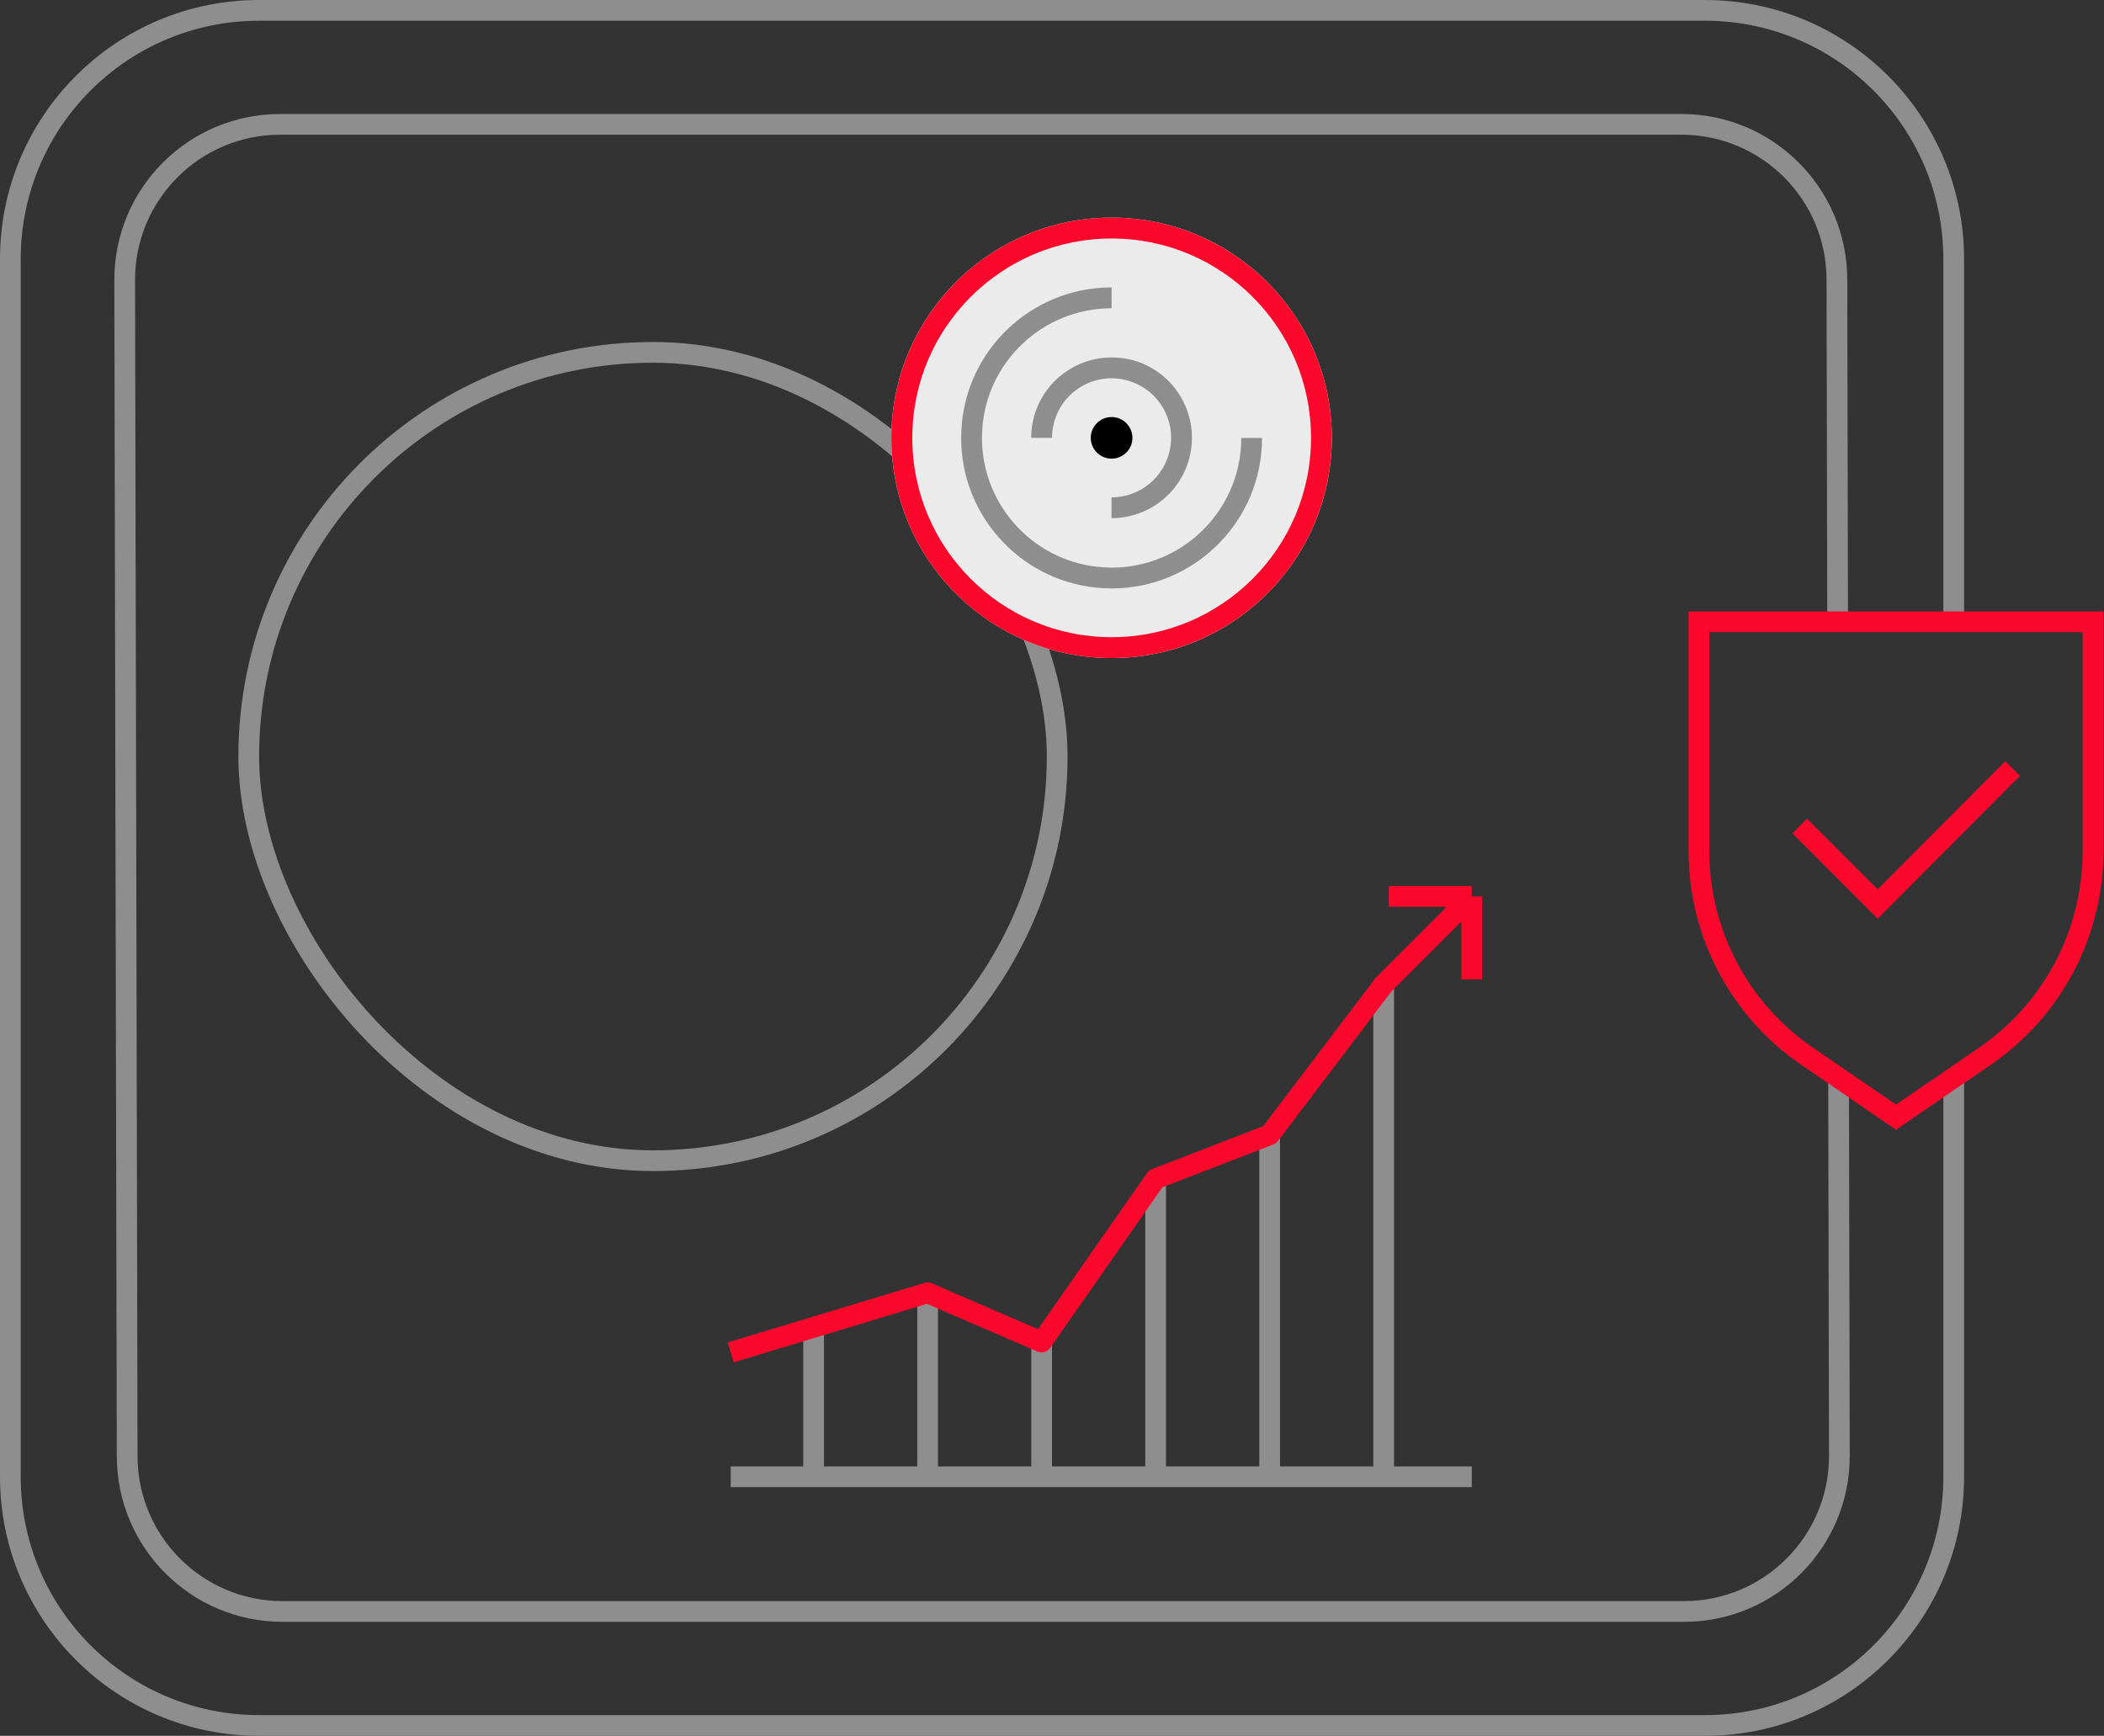 <svg xmlns="http://www.w3.org/2000/svg" width="406" height="335" viewBox="0 0 406 335" fill="none"><rect x="0" y="0" width="406" height="335" fill="#333333" stroke="none"/><g clip-path="url(#clip0)"><path d="M172.061 139.939L141.152 138.727L116.304 144.788L121.152 171.455L141.152 174.485L146 209.636H156.91L183.576 167.212L172.061 139.939ZM172.061 139.939L190.849 158.121L196.304 155.091L195.091 137.515L212.061 142.364V64.182H129.031V78.121L132.667 89.03L148.425 93.879L156.91 83.576L161.758 93.879L137.516 100.546L132.667 113.879L116.304 118.727L124.182 131.455L142.97 122.97L162.97 126L172.061 139.939ZM118.047 89.03L124.182 100.546L118.047 106.234L113.369 100.546L118.047 89.03ZM84.788 81.152V97.515L71.455 113.879L62.97 122.97L51.455 126L53.879 142.364L62.97 150.242L81.758 160.546V188.424L76.303 207.212L71.455 219.333L60.894 203.576L43.576 164.182L37.516 122.97L65.394 81.152H84.788Z" stroke="#8E8E8E" stroke-width="4" stroke-linejoin="round"></path><path d="M90.783 97.813C90.783 100.842 88.327 103.298 85.298 103.298C82.268 103.298 79.812 100.842 79.812 97.813C79.812 94.783 82.268 92.327 85.298 92.327C88.327 92.327 90.783 94.783 90.783 97.813Z" fill="#EBEBEB" stroke="#FC082C" stroke-width="4"></path><path d="M68.327 123.076C68.327 126.105 65.871 128.561 62.842 128.561C59.812 128.561 57.356 126.105 57.356 123.076C57.356 120.046 59.812 117.591 62.842 117.591C65.871 117.591 68.327 120.046 68.327 123.076Z" fill="#EBEBEB" stroke="#FC082C" stroke-width="4"></path><path d="M72.07 168.924C72.07 171.953 69.615 174.409 66.585 174.409C63.556 174.409 61.1 171.953 61.1 168.924C61.1 165.894 63.556 163.438 66.585 163.438C69.615 163.438 72.07 165.894 72.07 168.924Z" fill="#EBEBEB" stroke="#FC082C" stroke-width="4"></path><path d="M122.597 119.333C122.597 122.363 120.141 124.819 117.111 124.819C114.082 124.819 111.626 122.363 111.626 119.333C111.626 116.304 114.082 113.848 117.111 113.848C120.141 113.848 122.597 116.304 122.597 119.333Z" fill="#EBEBEB" stroke="#FC082C" stroke-width="4"></path><path d="M130.082 100.62C130.082 103.649 127.626 106.105 124.597 106.105C121.567 106.105 119.111 103.649 119.111 100.62C119.111 97.59 121.567 95.135 124.597 95.135C127.626 95.135 130.082 97.59 130.082 100.62Z" fill="#EBEBEB" stroke="#FC082C" stroke-width="4"></path><path d="M164.702 111.848C164.702 114.877 162.246 117.333 159.217 117.333C156.187 117.333 153.731 114.877 153.731 111.848C153.731 108.818 156.187 106.363 159.217 106.363C162.246 106.363 164.702 108.818 164.702 111.848Z" fill="#EBEBEB" stroke="#FC082C" stroke-width="4"></path><circle cx="142.374" cy="111.848" r="5.485" fill="#EBEBEB" stroke="#FC082C" stroke-width="4"></circle><circle cx="144.246" cy="123.076" r="5.485" fill="#EBEBEB" stroke="#FC082C" stroke-width="4"></circle><path d="M137.567 153.953C137.567 156.983 135.112 159.439 132.082 159.439C129.053 159.439 126.597 156.983 126.597 153.953C126.597 150.924 129.053 148.468 132.082 148.468C135.112 148.468 137.567 150.924 137.567 153.953Z" fill="#EBEBEB" stroke="#FC082C" stroke-width="4"></path><path d="M189.029 132.433C189.029 135.462 186.573 137.918 183.544 137.918C180.514 137.918 178.059 135.462 178.059 132.433C178.059 129.403 180.514 126.947 183.544 126.947C186.573 126.947 189.029 129.403 189.029 132.433Z" fill="#EBEBEB" stroke="#FC082C" stroke-width="4"></path></g><rect x="48" y="68" width="156" height="156" rx="78" stroke="#8E8E8E" stroke-width="4"></rect><path d="M223 285L223 228" stroke="#8E8E8E" stroke-width="4"></path><path d="M141 285H284" stroke="#8E8E8E" stroke-width="4"></path><path d="M179 285L179 250" stroke="#8E8E8E" stroke-width="4"></path><path d="M157 285L157 256" stroke="#8E8E8E" stroke-width="4"></path><path d="M245 285L245 219" stroke="#8E8E8E" stroke-width="4"></path><path d="M201 285L201 259" stroke="#8E8E8E" stroke-width="4"></path><path d="M267 285L267 190" stroke="#8E8E8E" stroke-width="4"></path><path d="M141 261L179 249.5L201 259L223 227.5L245 219L267 190L284 173M284 173V189M284 173H268" stroke="#FC082C" stroke-width="4" stroke-linejoin="round"></path><path fill-rule="evenodd" clip-rule="evenodd" d="M50 0C22.386 0 0 22.386 0 50V285C0 312.614 22.386 335 50 335H329C356.614 335 379 312.614 379 285V206.601L375 209.342V285C375 310.405 354.405 331 329 331H50C24.595 331 4 310.405 4 285V50C4 24.595 24.595 4 50 4H329C354.405 4 375 24.595 375 50V120H379V50C379 22.386 356.614 0 329 0H50ZM356.461 53.933L356.599 120H352.599L352.461 53.941C352.429 38.5 339.902 26 324.461 26H54.063C38.576 26 26.03 38.572 26.063 54.059L26.539 281.059C26.571 296.5 39.098 309 54.539 309H324.937C340.424 309 352.969 296.428 352.937 280.941L352.781 206.638L356.787 209.384L356.937 280.933C356.974 298.632 342.636 313 324.937 313H54.539C36.892 313 22.576 298.714 22.539 281.067L22.063 54.067C22.026 36.368 36.364 22 54.063 22H324.461C342.108 22 356.424 36.286 356.461 53.933Z" fill="#8E8E8E"></path><path d="M403.887 120H327.839V164.25C327.839 180.08 335.644 194.892 348.701 203.842L365.863 215.605L383.025 203.842C396.082 194.892 403.887 180.08 403.887 164.25V120Z" stroke="#FC082C" stroke-width="4"></path><path d="M347.293 159.42L362.326 174.469L388.372 148.327" stroke="#FC082C" stroke-width="4" stroke-miterlimit="10"></path><path d="M172 84.5C172 61.028 191.028 42 214.5 42C237.972 42 257 61.028 257 84.5C257 107.972 237.972 127 214.5 127C191.028 127 172 107.972 172 84.5Z" fill="#EBEBEB"></path><path d="M254.992 84.5H252.983C252.983 95.135 248.683 104.732 241.715 111.701C234.746 118.67 225.135 122.97 214.513 122.97C203.878 122.97 194.281 118.67 187.312 111.701C180.344 104.732 176.044 95.122 176.044 84.5C176.044 73.865 180.344 64.268 187.312 57.299C194.281 50.33 203.892 46.03 214.513 46.03C225.149 46.03 234.746 50.33 241.715 57.299C248.683 64.268 252.983 73.878 252.983 84.5H254.992H257C257 72.773 252.242 62.138 244.559 54.455C236.876 46.772 226.227 42 214.5 42C202.773 42 192.138 46.758 184.455 54.441C176.758 62.138 172 72.773 172 84.5C172 96.227 176.758 106.862 184.441 114.559C192.124 122.242 202.76 127 214.487 127C226.213 127 236.849 122.242 244.545 114.559C252.228 106.876 256.987 96.24 256.987 84.5H254.992Z" fill="#FC082C"></path><path d="M214.501 55.466H214.474C206.791 55.466 199.728 58.485 194.511 63.446C189.281 68.392 185.885 75.307 185.507 83.071C185.48 83.57 185.467 84.042 185.467 84.54C185.467 92.224 188.486 99.287 193.446 104.503C198.393 109.733 205.308 113.143 213.072 113.521C213.557 113.548 214.043 113.561 214.528 113.561C222.211 113.561 229.274 110.542 234.491 105.582C239.707 100.635 243.117 93.72 243.495 85.969C243.522 85.484 243.535 84.999 243.535 84.527H239.518C239.518 84.945 239.505 85.349 239.492 85.767C239.33 89.11 238.508 92.278 237.173 95.122C235.839 97.979 233.979 100.527 231.727 102.67C227.212 106.943 221.16 109.544 214.528 109.544C214.11 109.544 213.692 109.531 213.261 109.504C206.562 109.167 200.631 106.242 196.358 101.74C192.085 97.238 189.497 91.172 189.484 84.54C189.484 84.123 189.497 83.705 189.511 83.273C189.848 76.574 192.773 70.643 197.275 66.371C201.777 62.098 207.842 59.496 214.474 59.496H214.501V55.466Z" fill="#8E8E8E"></path><path d="M214.486 68.986C210.861 68.986 207.423 70.266 204.714 72.463C202.005 74.66 200.01 77.801 199.282 81.481C199.08 82.492 198.985 83.503 198.985 84.5H203.002C203.002 83.759 203.07 83.017 203.231 82.263V82.249C203.77 79.513 205.24 77.208 207.248 75.577C209.257 73.946 211.804 73.002 214.486 73.002C215.228 73.002 215.983 73.07 216.737 73.232C219.474 73.784 221.779 75.24 223.41 77.248C225.041 79.257 225.984 81.804 225.984 84.473C225.984 85.215 225.903 85.969 225.755 86.738C225.202 89.474 223.747 91.779 221.738 93.41C219.73 95.041 217.182 95.984 214.5 95.984H214.486V100.001H214.5C218.126 100.001 221.563 98.721 224.272 96.524C226.982 94.326 228.977 91.186 229.705 87.506C229.907 86.482 230.001 85.471 230.001 84.46C230.001 80.834 228.721 77.397 226.523 74.687C224.326 71.978 221.186 69.983 217.506 69.255C216.508 69.08 215.484 68.986 214.486 68.986Z" fill="#8E8E8E"></path><path d="M218.516 84.5C218.516 86.724 216.71 88.516 214.499 88.516C212.289 88.516 210.482 86.71 210.482 84.5C210.482 82.276 212.289 80.483 214.499 80.483C216.71 80.483 218.516 82.276 218.516 84.5Z" fill="black"></path><defs><clipPath id="clip0">
</clipPath></defs></svg>